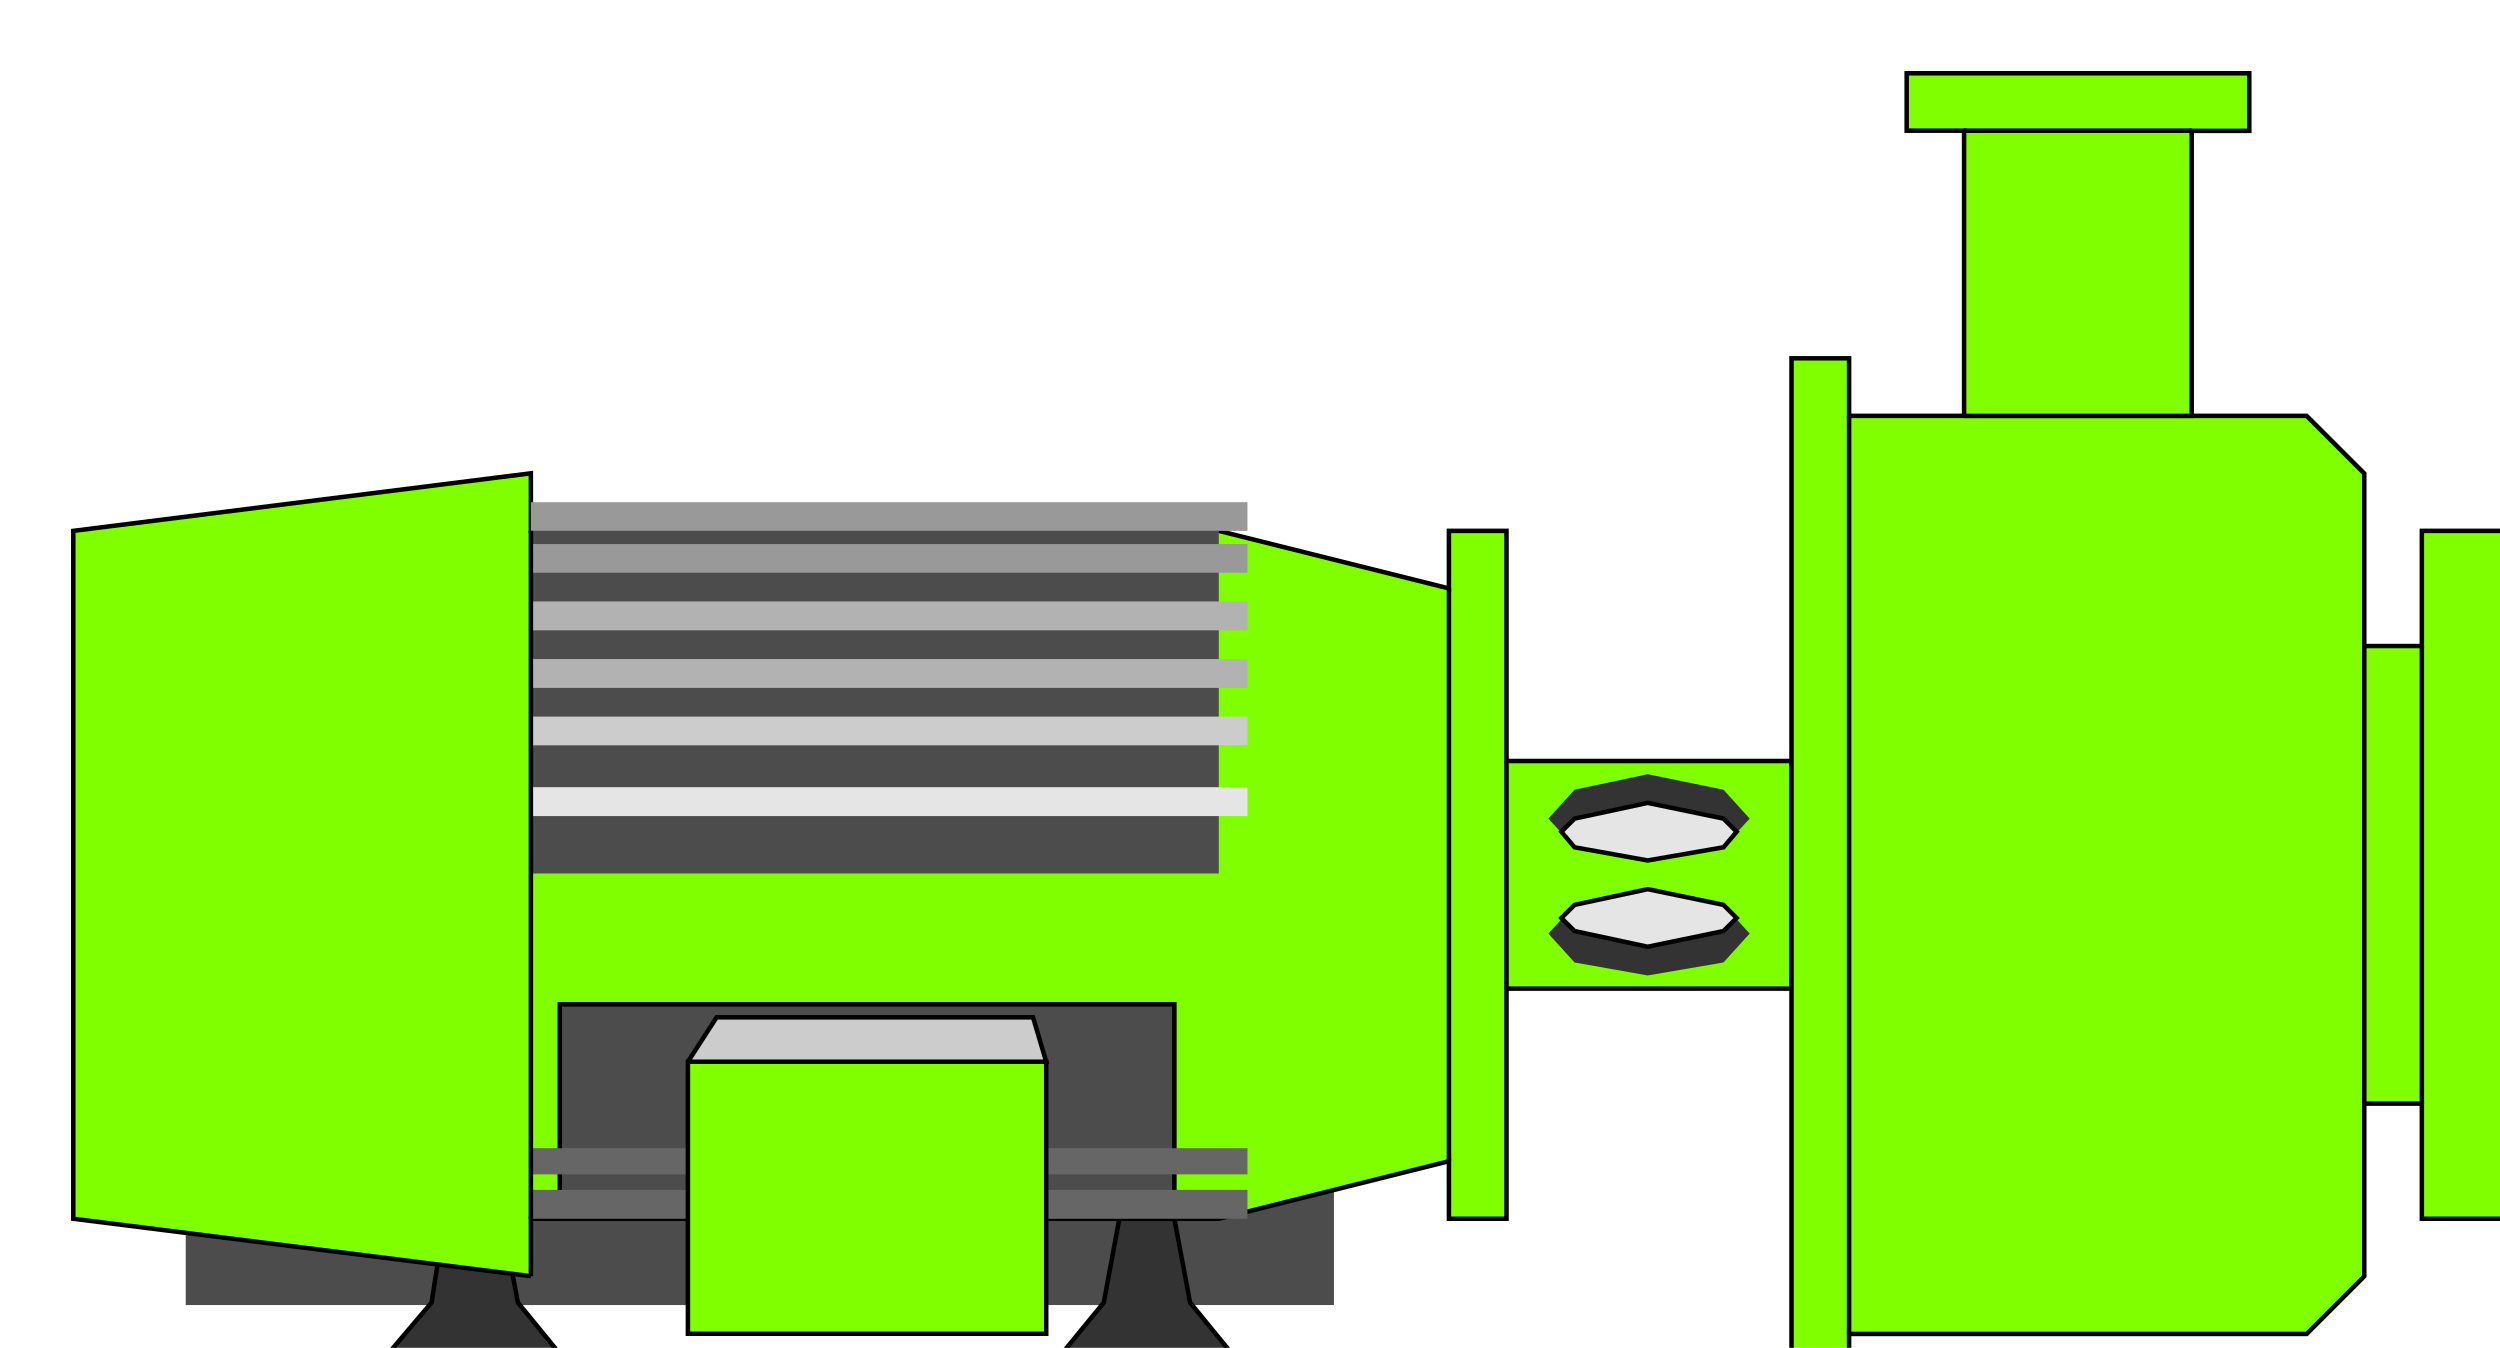 <?xml version="1.0"?>
<svg width="138.5" height="74.667" xmlns="http://www.w3.org/2000/svg" xmlns:svg="http://www.w3.org/2000/svg" enable-background="new 3.041 3.329 138.5 74.667" version="1.1" xml:space="preserve">
 <linearGradient id="path46_1_" x1="0.5" x2="0.5" y1="0" y2="1.02">
  <stop offset="0" stop-color="#7F7F7F"/>
  <stop offset="0.52" stop-color="#E3E3E3"/>
  <stop offset="1" stop-color="#7F7F7F"/>
 </linearGradient>

 <linearGradient id="path86_1_" x1="0.5" x2="0.5" y1="0" y2="1.01">
  <stop offset="0" stop-color="#999999"/>
  <stop offset="0.48" stop-color="#FFFFFF"/>
  <stop offset="1" stop-color="#999999"/>
 </linearGradient>
 <linearGradient id="path94_1_" x1="-0.01" x2="1.01" y1="0.5" y2="0.5">
  <stop offset="0" stop-color="#999999"/>
  <stop offset="0.52" stop-color="#FFFFFF"/>
  <stop offset="1" stop-color="#999999"/>
 </linearGradient>
 <g class="layer">
  <title>Layer 1</title>
  <path d="m10.29,64.33l63.61,0l0,7.97l-63.61,0l0,-7.97z" fill="#4C4C4C" id="path28"/>
  <path d="m29.41,66.79l39.7,0l0,1.45l-39.7,0l0,-1.45z" fill="#4C4C4C" id="path30"/>
  <path d="m32.6,76.94l-3.91,-4.78l-0.87,-4.64l-3.19,0l-0.72,4.64l-4.06,4.78l12.75,0z" fill="#333333" id="path32" stroke="#000000" stroke-width="0.25"/>
  <path d="m69.84,76.94l-3.91,-4.78l-0.87,-4.64l-3.05,0l-0.86,4.64l-3.92,4.78l12.61,0z" fill="#333333" id="path34" stroke="#000000" stroke-width="0.25"/>
  <path d="m29.41,70.7l-25.35,-3.18l0,-38.11l25.35,-3.19l0,3.19l38.11,0l12.75,3.19l0,-3.19l3.19,0l0,12.75l15.79,0l0,12.61l-15.79,0l0,12.75l-3.19,0l0,-3.19l-12.75,3.19l-38.11,0l0,3.18" fill="#7fff00" id="path46" stroke="#000000" stroke-width="0.25"/>
  <path d="m29.41,29.41l38.11,0l0,18.98l-38.11,0l0,-18.98z" fill="#4C4C4C" id="path48"/>
  <path d="m29.41,43.61l39.7,0l0,1.6l-39.7,0l0,-1.6z" fill="#E5E5E5" id="path50"/>
  <path d="m29.41,39.7l39.7,0l0,1.59l-39.7,0l0,-1.59z" fill="#CCCCCC" id="path52"/>
  <path d="m29.41,36.51l39.7,0l0,1.6l-39.7,0l0,-1.6z" fill="#B2B2B2" id="path54"/>
  <path d="m29.41,33.32l39.7,0l0,1.6l-39.7,0l0,-1.6z" fill="#B2B2B2" id="path56"/>
  <path d="m29.41,30.14l39.7,0l0,1.59l-39.7,0l0,-1.59z" fill="#999999" id="path58"/>
  <path d="m29.41,27.82l39.7,0l0,1.59l-39.7,0l0,-1.59z" fill="#999999" id="path60"/>
  <path d="m31.01,67.52l34.05,0l0,-11.88l-34.05,0l0,11.88z" fill="#4C4C4C" id="path62" stroke="#000000" stroke-width="0.25"/>
  <path d="m29.41,63.61l39.7,0l0,1.45l-39.7,0l0,-1.45z" fill="#666666" id="path64"/>
  <path d="m29.41,65.92l39.7,0l0,1.6l-39.7,0l0,-1.6z" fill="#666666" id="path66"/>
  <path d="m38.11,58.82l19.85,0l0,15.07l-19.85,0l0,-15.07z" fill="#7fff00" id="path68" stroke="#000000" stroke-width="0.25"/>
  <path d="m38.11,58.82l1.59,-2.46l17.53,0l0.73,2.46l-19.85,0z" fill="#CCCCCC" id="path70" stroke="#000000" stroke-width="0.25"/>
  <path d="m29.41,67.52l0,-38.11" fill="none" id="path72" stroke="#000000" stroke-width="0.25"/>
  <path d="m80.27,64.33l0,-31.73" fill="none" id="path74" stroke="#000000" stroke-width="0.25"/>
  <path d="m83.46,54.77l0,-12.61" fill="none" id="path76" stroke="#000000" stroke-width="0.25"/>
  <path d="m91.28,47.67l-4.05,-0.73l-1.45,-1.59l1.45,-1.6l4.05,-0.86l4.2,0.86l1.45,1.6l-1.45,1.59l-4.2,0.73z" fill="#333333" id="path78"/>
  <path d="m91.28,54.04l4.2,-0.72l1.45,-1.6l-1.45,-1.59l-4.2,-0.87l-4.05,0.87l-1.45,1.59l1.45,1.6l4.05,0.72z" fill="#333333" id="path80"/>
  <path d="m91.28,49.26l4.2,0.87l0.73,0.73l-0.73,0.72l-4.2,0.87l-4.05,-0.87l-0.73,-0.72l0.73,-0.73l4.05,-0.87z" fill="#E5E5E5" id="path82" stroke="#000000" stroke-width="0.25"/>
  <path d="m91.28,44.48l-4.05,0.87l-0.73,0.73l0.73,0.86l4.05,0.73l4.2,-0.73l0.73,-0.86l-0.73,-0.73l-4.2,-0.87z" fill="#E5E5E5" id="path84" stroke="#000000" stroke-width="0.25"/>
  <path d="m99.25,76.94l0,-57.09l3.19,0l0,3.19l25.35,0l3.19,3.19l0,9.56l3.19,0l0,-6.38l6.37,0l0,38.11l-6.37,0l0,-6.38l-3.19,0l0,9.57l-3.19,3.19l-25.35,0l0,3.04l-3.19,0" fill="#7fff00" id="path86" stroke="#000000" stroke-width="0.25"/>
  <path d="m102.44,73.89l0,-50.85" fill="none" id="path88" stroke="#000000" stroke-width="0.25"/>
  <path d="m130.98,61.14l0,-25.35" fill="none" id="path90" stroke="#000000" stroke-width="0.25"/>
  <path d="m134.17,35.79l0,25.35" fill="none" id="path92" stroke="#000000" stroke-width="0.25"/>
  <path d="m108.81,23.04l0,-15.8l-3.18,0l0,-3.18l18.98,0l0,3.19l-3.19,0l0,15.79l-12.61,0" fill="#7fff00" id="path94" stroke="#000000" stroke-width="0.25"/>
  <path d="m108.81,7.24l12.61,0" fill="none" id="path96" stroke="#000000" stroke-width="0.25"/>
 </g>
</svg>
